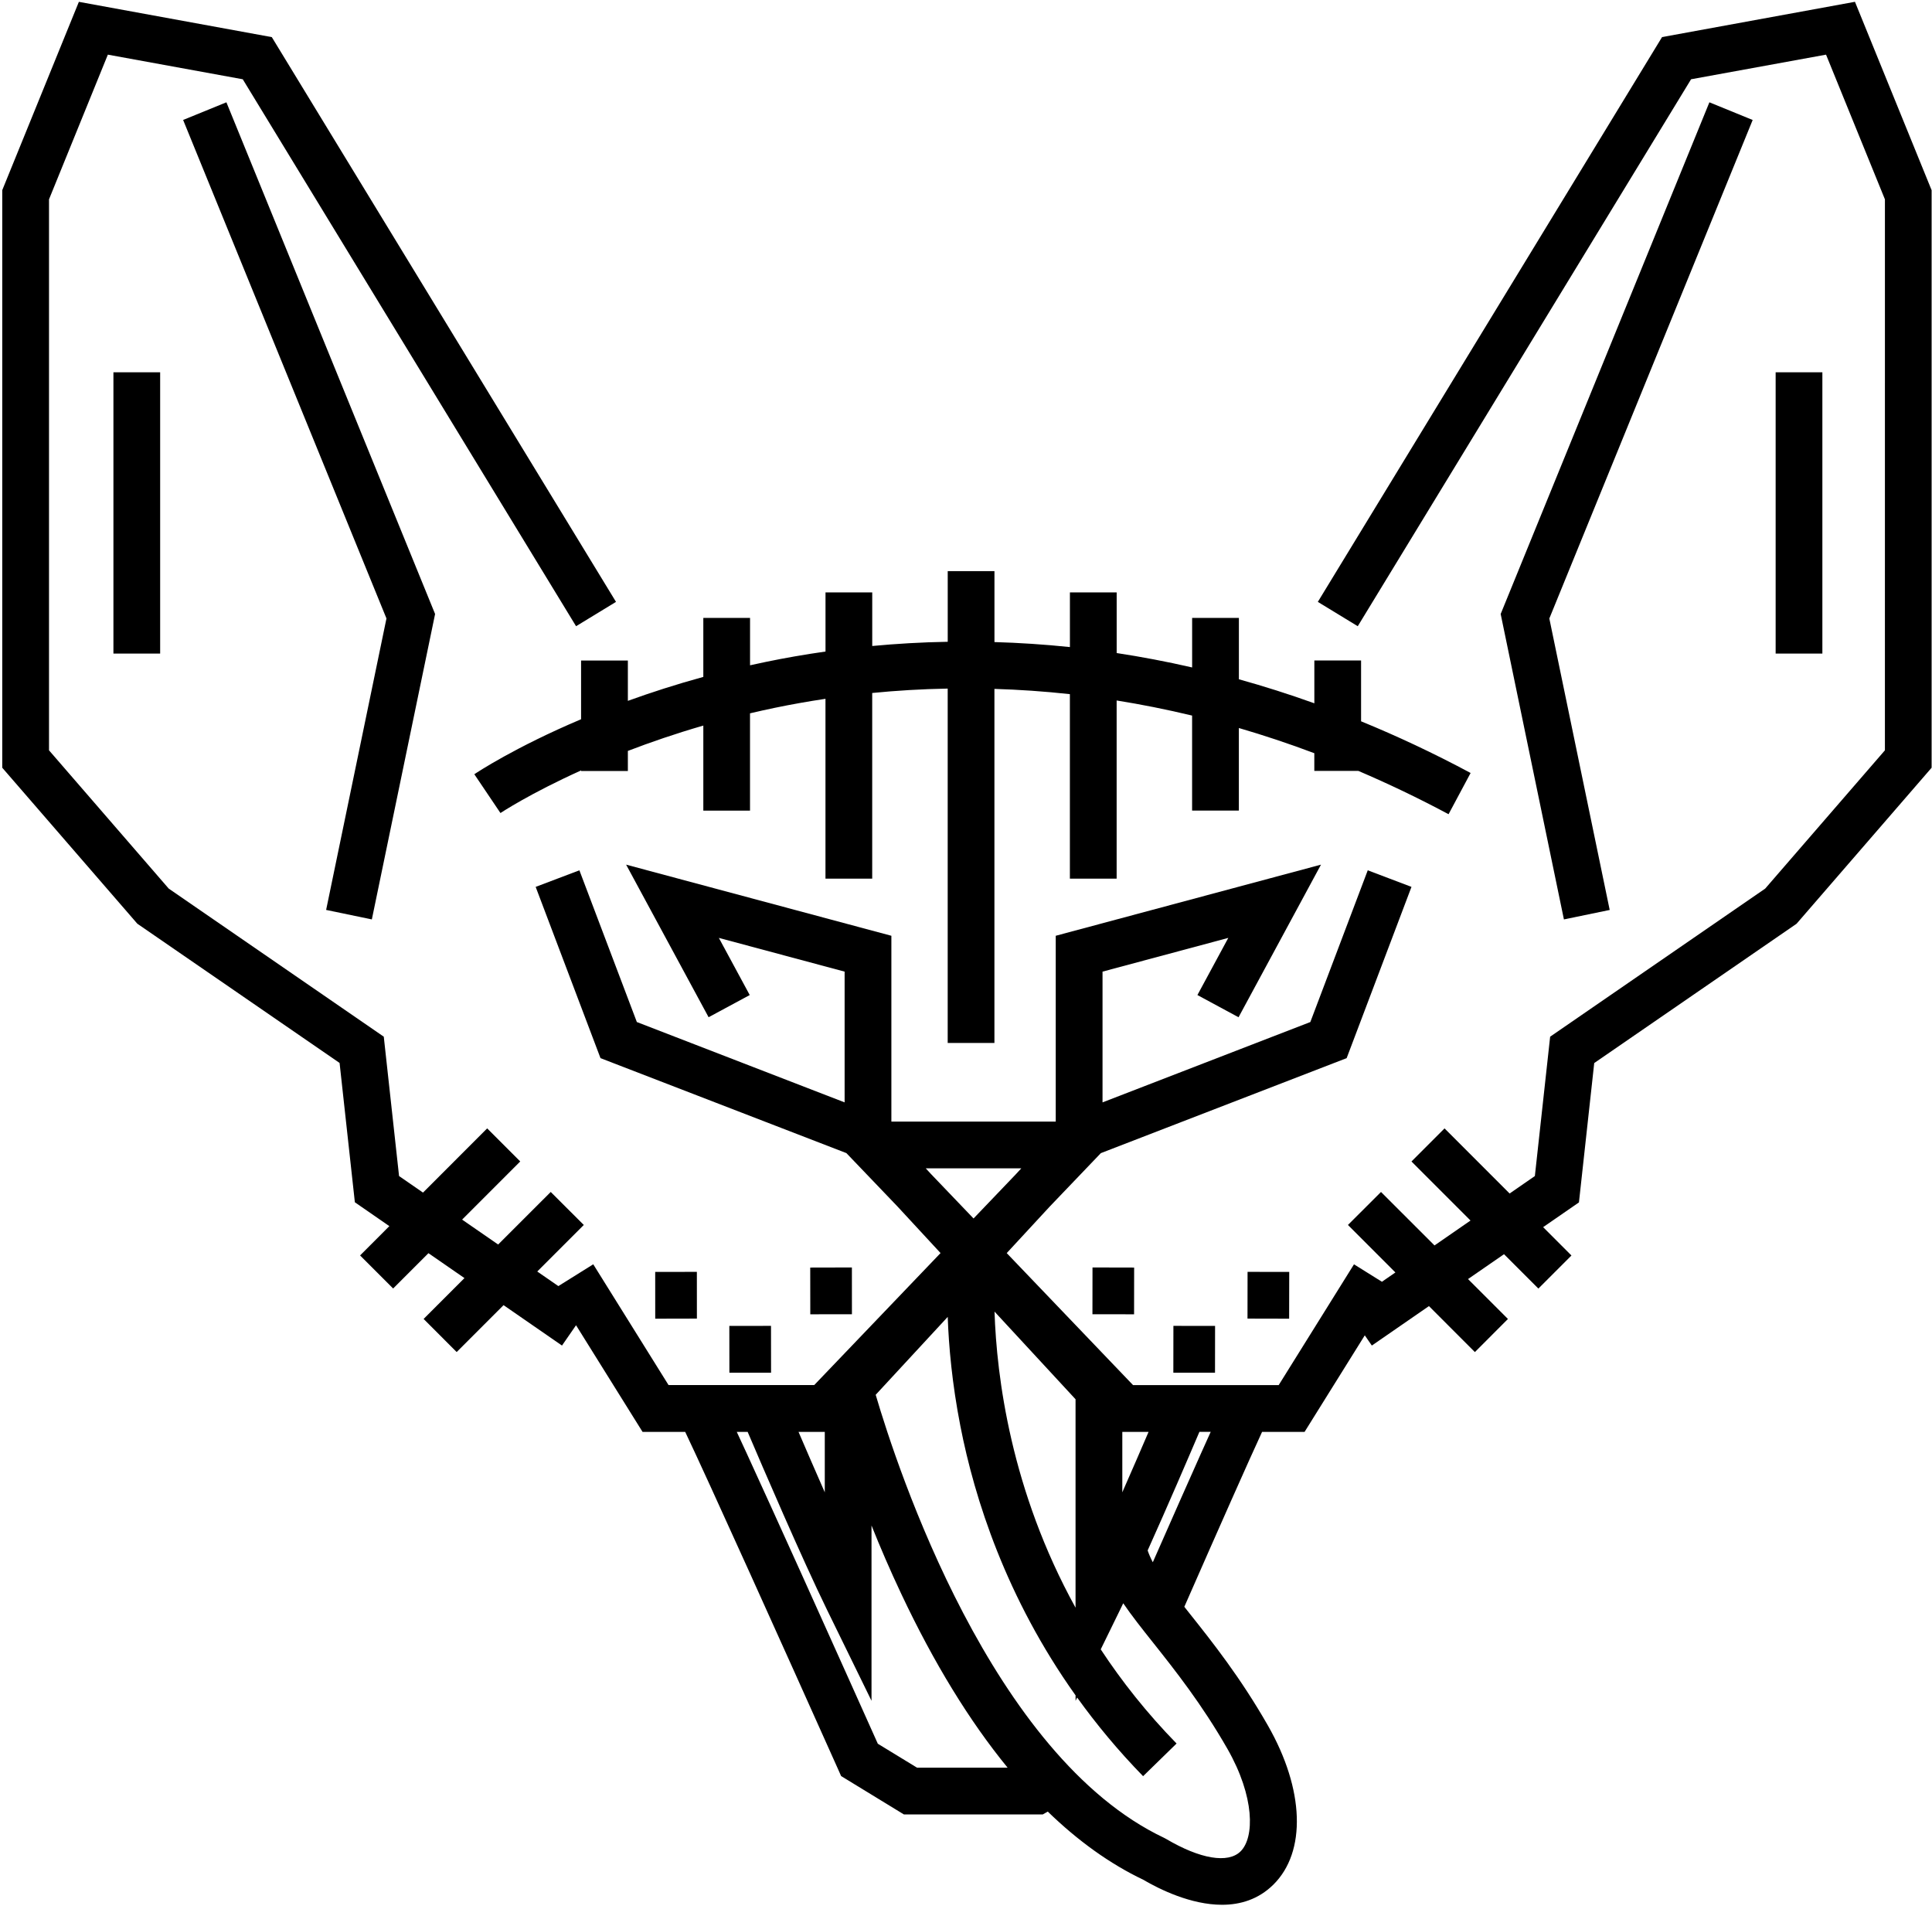 <?xml version="1.0" encoding="UTF-8"?>
<!-- Generator: Adobe Illustrator 28.0.0, SVG Export Plug-In . SVG Version: 6.00 Build 0)  -->
<svg xmlns="http://www.w3.org/2000/svg" xmlns:xlink="http://www.w3.org/1999/xlink" version="1.1" id="Layer_1" x="0px" y="0px" viewBox="0 0 61.065 60.242" style="enable-background:new 0 0 61.065 60.242;" xml:space="preserve">
<path d="M19.845,20.873v1.276c0.724-0.262,1.521-0.52,2.385-0.757v-1.864h1.477v1.497c0.163-0.036,0.327-0.072,0.494-0.106  c0.593-0.123,1.225-0.234,1.891-0.329v-1.868h1.477v1.693c0.759-0.071,1.555-0.119,2.386-0.133v-2.233h1.477v2.242  c0.771,0.022,1.566,0.073,2.385,0.158v-1.728h1.478v1.917c0.778,0.118,1.574,0.269,2.385,0.455v-1.565h1.478v1.939  c0.782,0.217,1.578,0.469,2.385,0.759v-1.353h1.477v1.922c1.135,0.465,2.29,1.005,3.462,1.633l-0.697,1.303  c-0.963-0.515-1.913-0.967-2.85-1.368h-1.393v-0.56c-0.808-0.304-1.603-0.568-2.385-0.796v2.61h-1.478v-3.003  c-0.812-0.195-1.608-0.353-2.385-0.477v5.63h-1.478v-5.83c-0.82-0.09-1.615-0.143-2.385-0.166v11.19h-1.477v-11.2  c-0.832,0.015-1.629,0.064-2.386,0.139v5.867h-1.477v-5.683c-0.558,0.084-1.09,0.179-1.592,0.283  c-0.27,0.056-0.534,0.115-0.793,0.176v3.075H22.23v-2.688c-0.875,0.253-1.672,0.527-2.385,0.801v0.634h-1.478v-0.018  c-1.622,0.732-2.532,1.336-2.549,1.347l-0.826-1.226c0.083-0.056,1.283-0.853,3.374-1.738v-1.855H19.845z M35.845,41.535  l0.002-1.477l-1.316-0.003l-0.002,1.479L35.845,41.535z M40.746,41.674l0.003-1.478l-1.317-0.002l-0.002,1.477L40.746,41.674z   M38.403,43.381l0.002-1.479l-1.317-0.001l-0.002,1.479L38.403,43.381z M26.926,40.055l-1.317,0.003l0.002,1.477l1.316-0.001  L26.926,40.055z M22.026,40.194l-1.317,0.002l0.001,1.478l1.317-0.003L22.026,40.194z M24.369,41.901l-1.317,0.001l0.002,1.478  h1.317L24.369,41.901z M61.053,6.011v18.251l-4.269,4.931l-6.395,4.402l-0.483,4.404l-1.132,0.782l0.895,0.896l-1.045,1.045  l-1.086-1.086L46.4,40.422l1.262,1.261l-1.045,1.046l-1.452-1.453l-1.805,1.247L43.137,42.2l-1.903,3.051h-1.343  c-0.398,0.856-1.384,3.082-2.458,5.528c0.057,0.073,0.115,0.146,0.175,0.221c0.713,0.896,1.6,2.014,2.468,3.533  c1.154,2.019,1.221,3.992,0.17,5.028c-0.474,0.467-1.047,0.635-1.621,0.635c-0.98,0-1.968-0.485-2.492-0.792  c-1.049-0.501-2.056-1.222-3.016-2.153l-0.158,0.09H32.36h-3.177H28.57l-1.985-1.213l-0.093-0.21  c-1.67-3.731-4.142-9.217-4.835-10.667h-1.348l-2.102-3.37l-0.444,0.642l-1.847-1.277l-1.482,1.482l-1.045-1.046l1.291-1.291  l-1.138-0.787l-1.116,1.116l-1.045-1.045l0.925-0.926l-1.09-0.754l-0.483-4.403L4.34,29.191l-4.269-4.929V6.01l2.422-5.952  l6.098,1.115L19.47,19.021l-1.262,0.769L7.673,2.505L3.409,1.727L1.549,6.3v17.412l3.784,4.37l6.797,4.68l0.483,4.404l0.757,0.523  l2.028-2.029l1.045,1.045l-1.837,1.838l1.139,0.787l1.662-1.661l1.045,1.043l-1.471,1.471l0.667,0.461l1.103-0.689l2.38,3.817h4.604  l3.993-4.172l-1.362-1.473l-1.614-1.686L18.98,33.44l-2.049-5.412l1.382-0.524l1.816,4.795l6.567,2.539v-4.132l-3.975-1.066  l0.976,1.806l-1.3,0.701l-2.607-4.822l8.384,2.248v5.873h5.195v-5.873l8.384-2.248l-2.606,4.823l-1.3-0.702l0.976-1.806  l-3.975,1.066v4.132l6.568-2.539l1.815-4.795l1.382,0.524l-2.049,5.412l-7.769,3.002l-1.617,1.69l-1.358,1.469l3.993,4.172h4.603  l2.38-3.817l0.883,0.551l0.426-0.294l-1.5-1.501l1.045-1.043l1.691,1.69l1.138-0.787l-1.866-1.866l1.045-1.046l2.057,2.058  l0.798-0.552l0.483-4.404l6.797-4.68l3.784-4.37V6.3l-1.861-4.573L53.45,2.505L42.915,19.79l-1.262-0.769l10.88-17.849l6.097-1.115  L61.053,6.011z M31.434,41.45c0.067,2.056,0.517,5.655,2.561,9.357V44.22L31.434,41.45z M36.303,45.251h-0.83v1.91  C35.786,46.45,36.078,45.775,36.303,45.251z M29.26,36.922l0.163,0.177l1.348,1.408l1.329-1.389l0.181-0.196H29.26z M25.239,45.251  c0.225,0.525,0.517,1.2,0.83,1.91v-1.91H25.239z M29.182,55.863h2.666c-1.204-1.471-2.327-3.3-3.36-5.489  c-0.355-0.752-0.669-1.482-0.942-2.165v5.54l-1.403-2.868c-0.798-1.632-2.037-4.516-2.512-5.63h-0.344  c0.094,0.202,0.2,0.43,0.318,0.687c0.424,0.923,1.008,2.208,1.737,3.822c1.043,2.311,2.09,4.647,2.403,5.346l1.24,0.757H29.182z   M36.451,51.918c-0.356-0.448-0.68-0.856-0.949-1.251c-0.035,0.073-0.07,0.145-0.103,0.214l-0.608,1.243  c0.663,1.007,1.453,2.009,2.397,2.976l-1.058,1.032c-0.793-0.813-1.482-1.647-2.084-2.485l-0.05,0.103v-0.172  c-2.198-3.087-3.193-6.216-3.641-8.51c-0.263-1.346-0.368-2.528-0.4-3.451l-2.277,2.462c0.684,2.327,3.667,11.425,9.118,14.003  l0.06,0.032c1.079,0.637,1.959,0.784,2.354,0.395c0.446-0.439,0.451-1.725-0.415-3.242C37.98,53.844,37.132,52.776,36.451,51.918z   M37.954,45.945c0.116-0.26,0.22-0.491,0.313-0.695H37.91c-0.321,0.753-0.989,2.312-1.636,3.748c0.04,0.119,0.095,0.244,0.163,0.373  C37.065,47.944,37.576,46.79,37.954,45.945z M11.753,29.056l1.999-9.652L7.156,3.233L5.788,3.791l6.427,15.754l-1.907,9.211  L11.753,29.056z M5.062,20.654v-8.889H3.585v8.889H5.062z M54.029,3.233l-6.597,16.171l1.999,9.652l1.447-0.299l-1.908-9.211  l6.427-15.754L54.029,3.233z M56.123,11.765v8.889H57.6v-8.889H56.123z"></path>
</svg>
